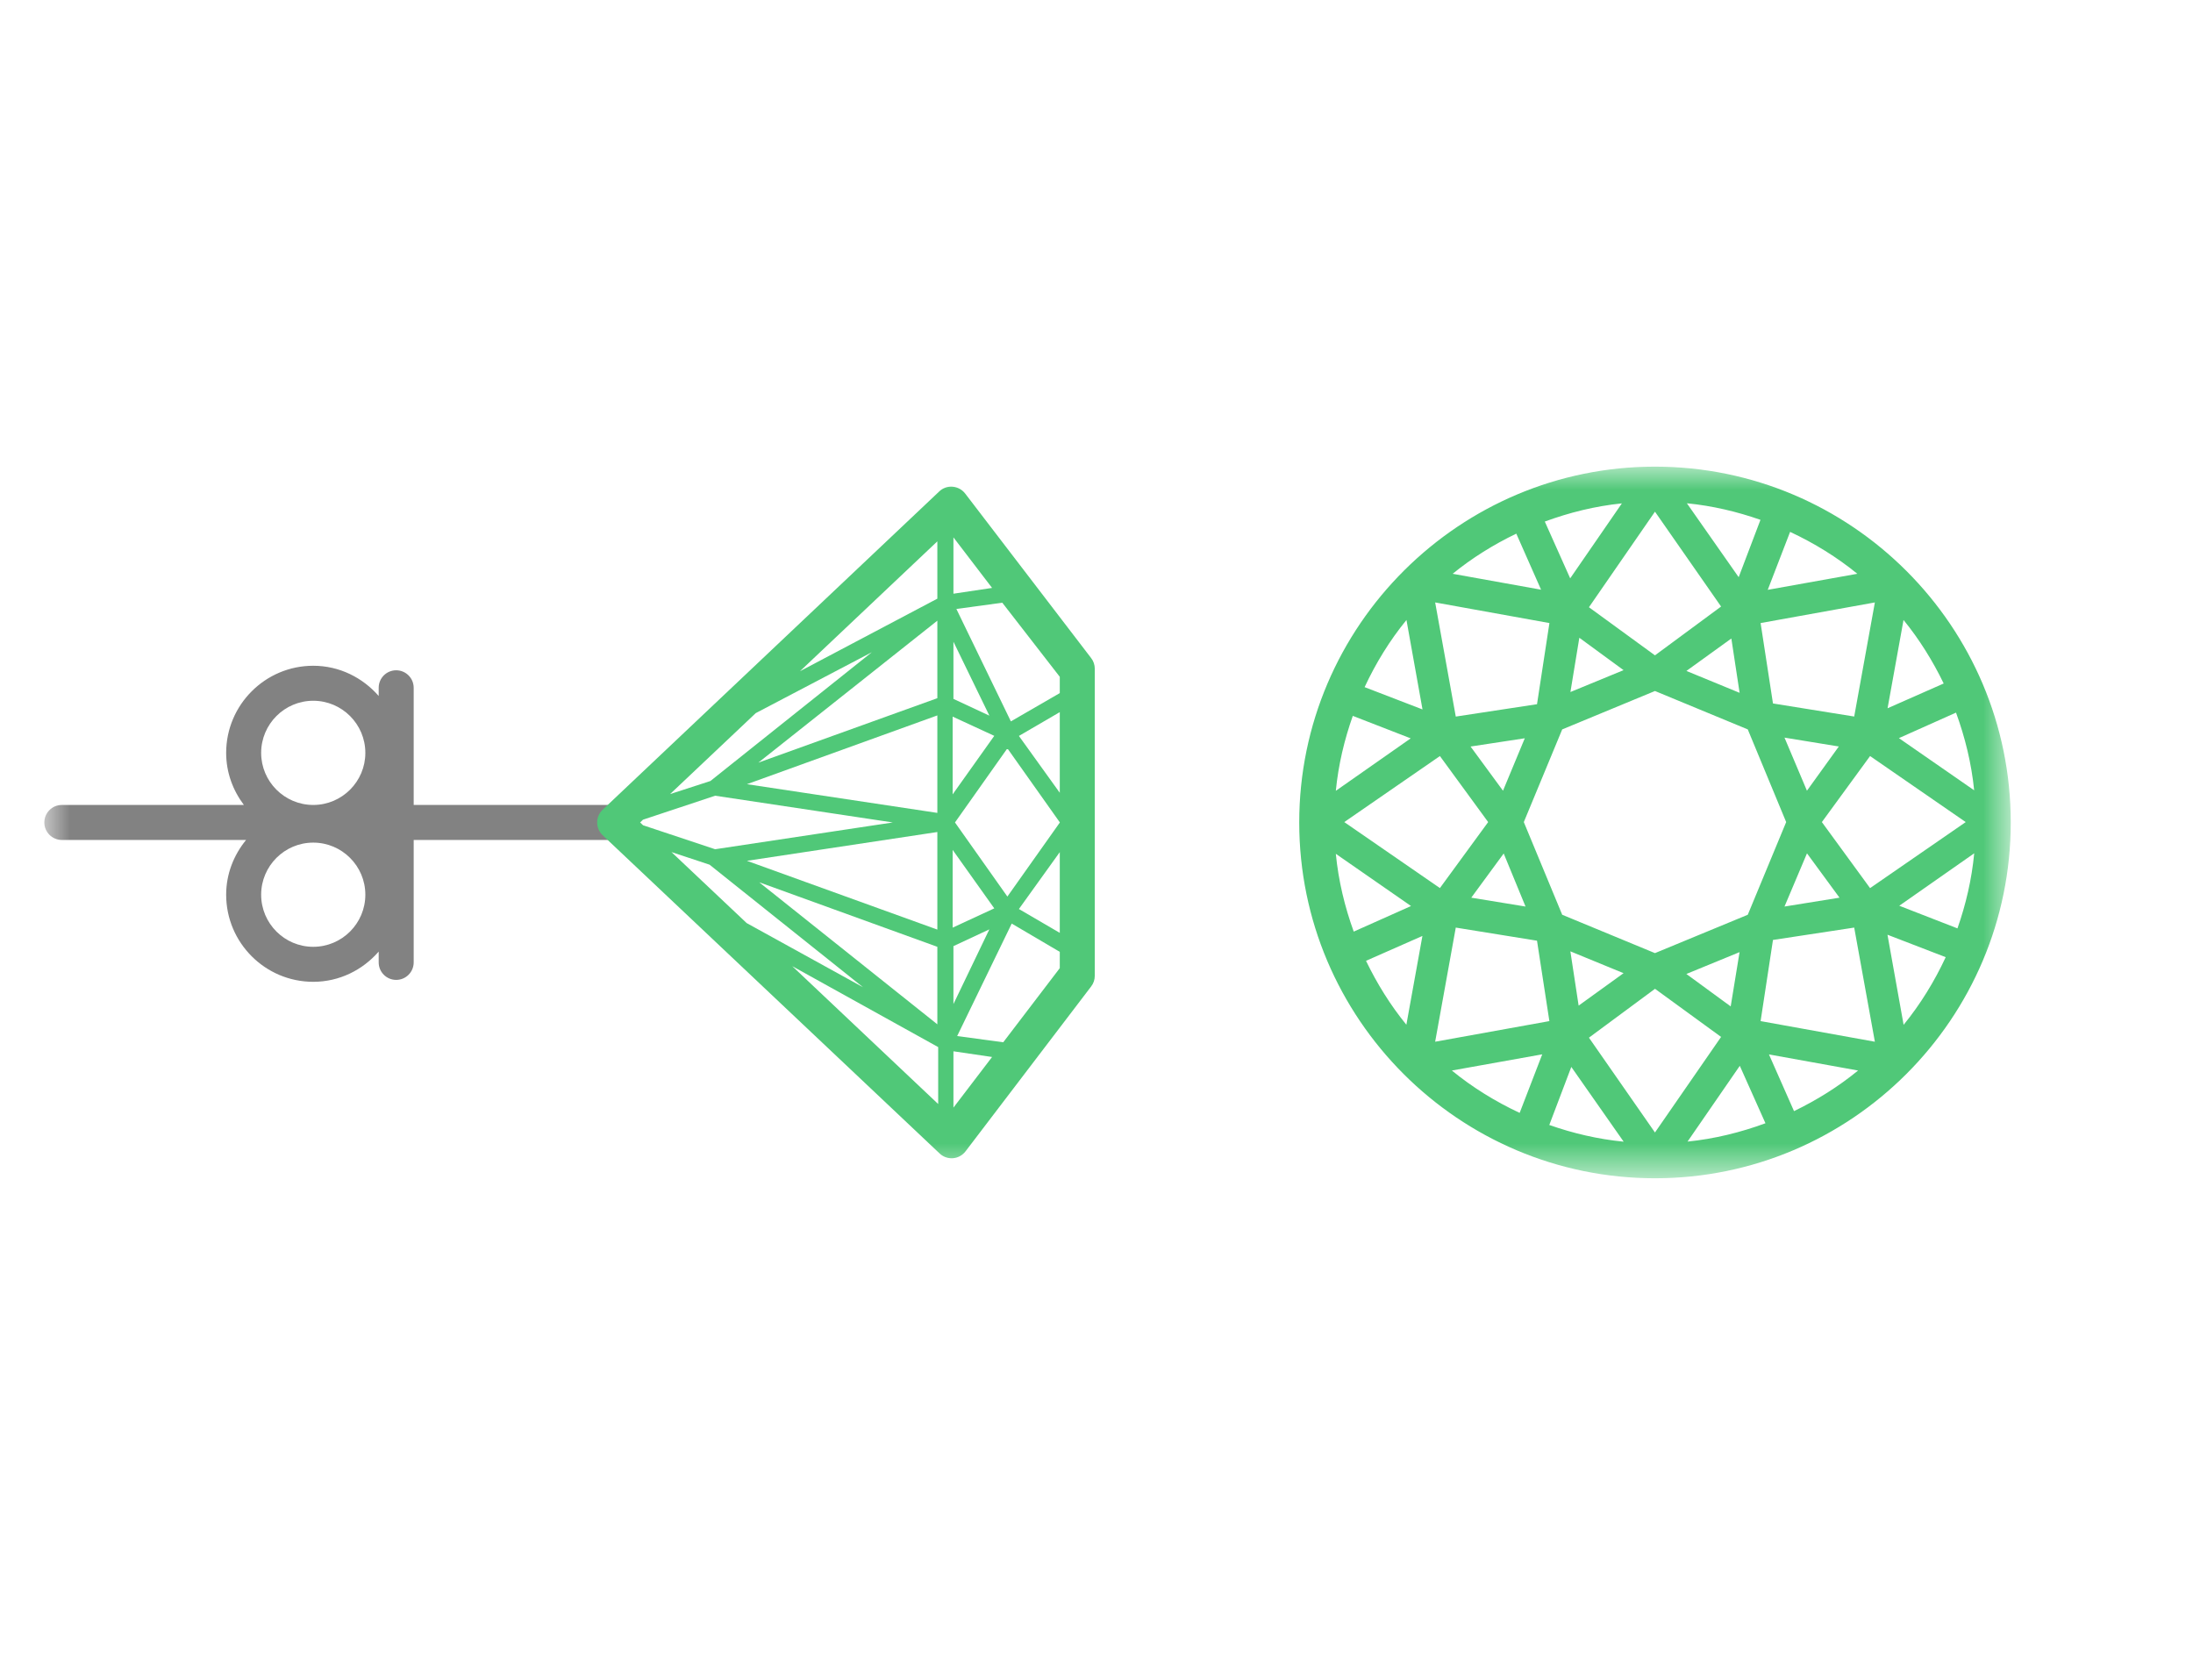 <svg width="47" height="36" viewBox="0 0 47 36" fill="none" xmlns="http://www.w3.org/2000/svg">
<mask id="mask0_5_5" style="mask-type:luminance" maskUnits="userSpaceOnUse" x="0" y="10" width="44" height="16">
<path d="M43.095 10H0.95V25.25H43.095V10Z" fill="white"/>
</mask>
<g mask="url(#mask0_5_5)">
<path d="M13.173 17.25H8.866V14.739C8.866 14.532 8.698 14.364 8.491 14.364C8.283 14.364 8.116 14.532 8.116 14.739V14.915C7.773 14.522 7.275 14.267 6.713 14.267C5.684 14.267 4.847 15.105 4.847 16.134C4.847 16.554 4.992 16.938 5.227 17.25H1.325C1.118 17.25 0.95 17.418 0.95 17.625C0.95 17.832 1.118 18 1.325 18H5.274C5.011 18.322 4.847 18.727 4.847 19.173C4.847 20.203 5.684 21.04 6.713 21.04C7.275 21.04 7.773 20.786 8.116 20.392V20.624C8.116 20.831 8.284 20.999 8.491 20.999C8.698 20.999 8.866 20.831 8.866 20.624V18H13.173L13.173 17.25ZM5.597 16.134C5.597 15.518 6.098 15.017 6.713 15.017C7.329 15.017 7.83 15.518 7.83 16.134C7.83 16.748 7.331 17.248 6.717 17.25H6.71C6.096 17.248 5.597 16.748 5.597 16.134ZM6.713 20.29C6.098 20.29 5.597 19.789 5.597 19.173C5.597 18.558 6.098 18.057 6.713 18.057C7.329 18.057 7.83 18.558 7.83 19.173C7.83 19.789 7.329 20.29 6.713 20.29Z" fill="#828282"/>
<path d="M23.385 14.102L20.685 10.576C20.62 10.492 20.523 10.439 20.417 10.43C20.309 10.421 20.206 10.458 20.13 10.531L12.915 17.353C12.841 17.424 12.798 17.522 12.798 17.625C12.798 17.728 12.841 17.827 12.915 17.898L20.138 24.719C20.207 24.785 20.299 24.821 20.395 24.821C20.405 24.821 20.415 24.821 20.425 24.82C20.532 24.811 20.628 24.758 20.693 24.673L23.385 21.14C23.436 21.075 23.463 20.994 23.463 20.911V14.331C23.463 14.248 23.436 14.167 23.385 14.102ZM21.309 15.769L20.417 17.023V15.357L21.309 15.769ZM20.434 14.977V13.752L21.204 15.336L20.434 14.977ZM22.713 17.628L21.59 19.213L20.467 17.625L21.59 16.037L22.713 17.622V17.628ZM21.309 19.466L20.417 19.879V18.213L21.309 19.466ZM21.203 19.916L20.434 21.517V20.275L21.203 19.916ZM20.434 22.529L21.262 22.651L20.434 23.736V22.529ZM20.514 22.202L21.683 19.792L22.713 20.398V20.747L21.501 22.336L20.514 22.202ZM21.837 19.48L22.713 18.261V19.991L21.837 19.48ZM21.837 15.771L22.713 15.261V16.989L21.837 15.771ZM22.713 14.853L21.665 15.459L20.497 13.05L21.481 12.916L22.713 14.504V14.853ZM20.434 12.723V11.516L21.262 12.599L20.434 12.723ZM13.719 17.625L13.78 17.566L15.327 17.052L19.134 17.625L15.326 18.199L13.782 17.685L13.719 17.625ZM16.197 15.282L18.685 13.977L15.225 16.737L14.361 17.017L16.197 15.282ZM14.391 18.26L15.207 18.53L18.496 21.156L16.002 19.781L14.391 18.26ZM16.271 18.907L20.089 20.29V21.951L16.271 18.907ZM16.008 18.447L20.089 17.83V19.921L16.008 18.447ZM16.008 16.805L20.089 15.331V17.42L16.008 16.805ZM16.253 16.343L20.089 13.301V14.962L16.253 16.343ZM17.145 14.384L20.089 11.601V12.829L17.145 14.384ZM16.98 20.705L20.107 22.439V23.659L16.98 20.705Z" fill="#50C878"/>
<path d="M35.469 10C33.377 10 31.48 10.848 30.101 12.217L30.096 12.218V12.222C28.707 13.603 27.845 15.515 27.845 17.625C27.845 21.829 31.265 25.25 35.469 25.25C39.674 25.25 43.094 21.829 43.094 17.625C43.095 13.42 39.674 10 35.469 10ZM40.798 21.962L40.452 20.031L41.7 20.512C41.458 21.033 41.157 21.521 40.798 21.962ZM38.449 23.811L37.912 22.596L39.822 22.941C39.404 23.284 38.941 23.573 38.449 23.811ZM36.167 24.464L37.287 22.84L37.837 24.071C37.307 24.266 36.749 24.405 36.167 24.464ZM33.204 24.108L33.676 22.864L34.798 24.466C34.244 24.412 33.712 24.286 33.204 24.108ZM31.116 22.941L33.053 22.594L32.569 23.849C32.047 23.605 31.557 23.302 31.116 22.941ZM28.629 18.297L30.241 19.416L29.013 19.964C28.821 19.435 28.686 18.878 28.629 18.297ZM30.143 13.286L30.487 15.203L29.246 14.725C29.487 14.208 29.786 13.723 30.143 13.286ZM32.497 11.436L33.028 12.637L31.133 12.296C31.549 11.957 32.008 11.671 32.497 11.436ZM34.76 10.787L33.652 12.394L33.108 11.177C33.633 10.984 34.184 10.846 34.76 10.787ZM37.73 11.14L37.263 12.369L36.153 10.785C36.701 10.839 37.227 10.964 37.73 11.14ZM39.806 12.296L37.886 12.64L38.365 11.398C38.883 11.64 39.368 11.939 39.806 12.296ZM41.657 14.647L40.454 15.178L40.796 13.286C41.135 13.701 41.421 14.16 41.657 14.647ZM36.886 22.221L35.469 24.269L34.054 22.237L35.47 21.19L36.886 22.221ZM34.054 13.013L35.469 10.965L36.886 12.998L35.469 14.044L34.054 13.013ZM39.409 15.997L38.726 16.945L38.245 15.807L39.409 15.997ZM38.245 19.427L38.727 18.287L39.424 19.237L38.245 19.427ZM33.481 15.631L35.469 14.808L37.458 15.631L38.281 17.617L37.458 19.603L35.469 20.425L33.481 19.603L32.658 17.617L33.481 15.631ZM32.679 15.821L32.212 16.945L31.517 15.998L32.679 15.821ZM32.227 18.29L32.695 19.427L31.532 19.237L32.227 18.29ZM39.739 15.355L37.998 15.075L37.733 13.352L40.182 12.91L39.739 15.355ZM36.143 14.378L37.106 13.683L37.283 14.847L36.143 14.378ZM33.657 14.83L33.848 13.667L34.796 14.361L33.657 14.83ZM32.941 15.091L31.2 15.356L30.758 12.91L33.207 13.352L32.941 15.091ZM30.86 16.202L31.894 17.617L30.86 19.031L28.81 17.617L30.86 16.202ZM31.2 19.878L32.941 20.159L33.206 21.882L30.758 22.324L31.2 19.878ZM34.796 20.855L33.833 21.55L33.656 20.387L34.796 20.855ZM37.282 20.404L37.092 21.567L36.142 20.872L37.282 20.404ZM37.998 20.143L39.739 19.878L40.182 22.324L37.733 21.882L37.998 20.143ZM40.079 19.032L39.046 17.617L40.079 16.202L42.129 17.617L40.079 19.032ZM28.993 15.341L30.234 15.823L28.629 16.947C28.684 16.388 28.812 15.852 28.993 15.341ZM29.276 20.59L30.485 20.057L30.141 21.96C29.8 21.542 29.513 21.081 29.276 20.59ZM41.952 19.895L40.705 19.41L42.311 18.286C42.258 18.845 42.132 19.382 41.952 19.895ZM42.31 16.936L40.697 15.818L41.921 15.271C42.114 15.8 42.252 16.356 42.31 16.936Z" fill="#50C878"/>
</g>
</svg>
